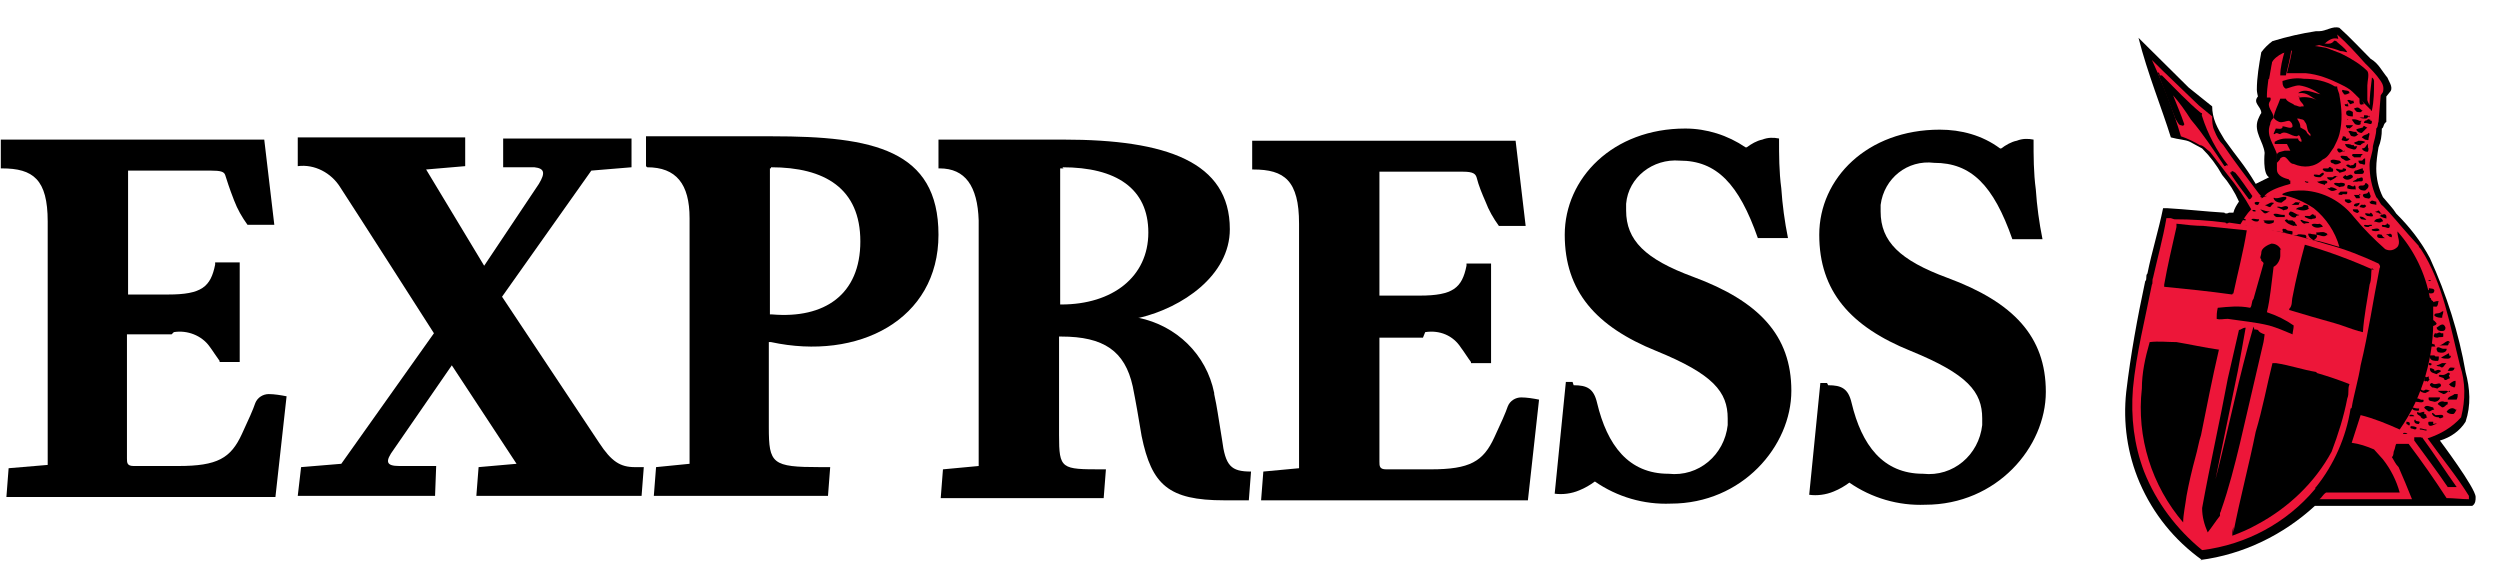 <?xml version="1.0" encoding="UTF-8"?>
<svg xmlns="http://www.w3.org/2000/svg" width="87" height="20" viewBox="0 0 87 20" fill="none">
  <path d="M76.634 19.49C75.663 18.797 74.925 17.873 74.459 16.795C74.031 15.794 73.876 14.716 73.993 13.637C74.148 12.328 74.381 11.058 74.653 9.787C74.731 9.71 74.653 9.594 74.731 9.517C74.886 8.747 75.119 8.016 75.275 7.246C75.352 7.246 75.43 7.246 75.508 7.246H75.43C76.09 7.284 76.751 7.361 77.411 7.4C77.411 7.438 77.528 7.438 77.566 7.4C77.605 7.4 77.683 7.4 77.722 7.4C77.761 7.246 77.838 7.13 77.916 7.015C77.761 6.668 77.566 6.36 77.333 6.091C77.139 5.744 76.906 5.436 76.634 5.166C76.479 5.089 76.362 5.012 76.207 4.935C76.051 4.858 75.818 4.858 75.546 4.781C75.236 3.78 74.731 2.548 74.42 1.316L74.808 1.701L76.168 3.049L76.984 3.703C76.984 3.896 77.023 4.088 77.1 4.281C77.178 4.473 77.294 4.666 77.411 4.858C77.877 5.513 78.11 5.744 78.499 6.399C78.654 6.322 78.809 6.245 78.965 6.168C78.732 6.052 78.809 5.32 78.809 5.32C78.771 4.935 78.421 4.589 78.576 4.165C78.576 4.165 78.654 3.973 78.693 3.934C78.693 3.703 78.382 3.588 78.576 3.357C78.576 3.357 78.538 3.203 78.538 3.126C78.538 2.702 78.615 2.24 78.693 1.817C78.809 1.663 78.926 1.547 79.082 1.431C79.587 1.277 80.091 1.162 80.597 1.085C80.597 1.085 80.635 1.085 80.713 1.085C80.946 1.085 81.179 0.892 81.412 0.969C81.801 1.316 82.15 1.701 82.5 2.048C82.772 2.202 82.888 2.471 83.083 2.702C83.121 2.818 83.277 3.01 83.199 3.164L83.044 3.357V4.242C82.927 4.319 82.966 4.435 82.888 4.473C82.888 4.743 82.85 4.935 82.772 5.128C82.733 5.359 82.694 5.628 82.694 5.86C82.694 6.206 82.772 6.553 82.927 6.861C83.083 7.053 83.277 7.246 83.393 7.438C83.86 7.9 84.248 8.401 84.559 8.978C85.141 10.249 85.569 11.597 85.802 12.944C85.957 13.522 85.996 14.1 85.802 14.677C85.608 14.985 85.297 15.216 84.909 15.332C84.909 15.332 86.152 16.987 86.152 17.295C86.152 17.411 86.151 17.526 86.035 17.604H80.558C79.47 18.605 78.071 19.298 76.556 19.49" fill="black"></path>
  <path d="M81.334 1.2C81.684 1.508 81.995 1.855 82.305 2.202C82.5 2.394 82.694 2.587 82.849 2.818C82.927 2.933 82.966 3.049 82.927 3.203L82.849 3.318L82.772 4.242C82.733 4.319 82.772 4.396 82.694 4.473C82.694 4.704 82.616 4.897 82.577 5.089C82.577 5.32 82.461 5.513 82.461 5.744C82.461 6.129 82.538 6.514 82.694 6.861C82.811 6.976 82.811 7.092 82.927 7.169C83.238 7.477 83.51 7.823 83.82 8.17L84.17 8.555C84.17 8.593 84.209 8.632 84.248 8.67C85.025 9.864 85.258 11.327 85.607 12.713C85.802 13.291 85.802 13.907 85.646 14.523C85.335 14.87 84.947 15.101 84.481 15.255C84.947 15.909 85.491 16.564 85.918 17.257C85.918 17.257 85.918 17.295 85.918 17.372C85.685 17.372 85.374 17.334 85.141 17.334C84.714 16.679 84.287 16.063 83.82 15.447H83.782C83.665 15.447 83.51 15.447 83.393 15.447C83.354 15.486 83.354 15.601 83.316 15.678C83.277 15.755 83.316 15.832 83.238 15.909C83.316 16.025 83.354 16.14 83.471 16.256C83.626 16.602 83.782 16.987 83.937 17.372H81.179C81.101 17.372 81.023 17.372 80.946 17.372H80.713C80.79 17.334 80.829 17.218 80.946 17.141C81.8 17.141 82.616 17.141 83.51 17.141C83.393 16.718 83.199 16.333 82.927 15.986L82.616 15.64C82.344 15.524 82.111 15.447 81.839 15.409L82.15 14.446C82.616 14.562 83.082 14.754 83.51 14.947C84.326 13.791 84.714 12.367 84.675 10.981V10.48C84.559 10.442 84.636 10.365 84.559 10.365C84.403 9.517 84.015 8.709 83.432 8.054C83.432 8.054 83.432 8.054 83.432 8.093C83.432 8.247 83.549 8.439 83.432 8.593C83.316 8.709 83.16 8.747 83.005 8.67C82.616 8.324 82.267 7.977 81.917 7.554C81.49 7.015 80.868 6.668 80.169 6.63C79.897 6.63 79.664 6.63 79.431 6.745C79.431 6.745 79.431 6.745 79.431 6.784C79.819 6.861 80.169 7.015 80.519 7.246C80.946 7.592 81.257 8.054 81.412 8.593C81.101 8.516 80.829 8.401 80.519 8.362C80.557 8.324 80.635 8.285 80.635 8.208C80.596 8.131 80.48 8.17 80.402 8.131H80.324C80.324 8.247 80.441 8.324 80.519 8.362C80.441 8.362 80.363 8.324 80.247 8.285C80.285 8.247 80.247 8.17 80.208 8.17C80.13 8.17 80.013 8.131 79.936 8.17H79.975C79.897 8.208 79.819 8.17 79.742 8.17C79.78 8.17 79.78 8.131 79.78 8.054C79.703 8.016 79.547 8.054 79.547 7.939V7.977C79.508 7.977 79.47 7.939 79.431 7.977C79.431 8.016 79.431 8.093 79.508 8.093H79.586C79.042 8.054 78.499 7.9 77.955 7.823C78.071 7.631 78.188 7.438 78.343 7.284C78.11 6.861 77.838 6.476 77.527 6.091L76.906 5.282C76.789 5.205 76.673 5.051 76.556 5.051C76.362 4.935 76.129 4.82 75.896 4.743C75.624 3.819 75.274 2.933 74.886 2.086L75.274 2.471L76.517 3.665L76.984 4.05C76.984 4.204 76.984 4.396 77.061 4.55C77.139 4.743 77.216 4.897 77.372 5.051C77.76 5.628 78.188 6.168 78.615 6.745C78.654 6.784 78.732 6.861 78.693 6.899C78.77 6.899 78.809 6.784 78.926 6.707C79.159 6.553 79.431 6.476 79.703 6.399C79.703 6.36 79.703 6.322 79.703 6.283C79.703 6.283 79.625 6.283 79.664 6.245C79.508 6.206 79.237 6.129 79.237 5.898V5.359C79.12 5.012 78.848 4.704 79.004 4.319C79.004 4.319 79.004 4.242 79.042 4.204C79.042 4.165 79.12 4.127 79.12 4.088C79.12 3.896 78.848 3.703 79.004 3.511C79.004 3.511 79.042 3.434 79.004 3.395H78.887C78.887 3.01 78.965 2.587 79.042 2.202C79.12 2.048 79.275 1.932 79.431 1.855C79.858 1.701 80.363 1.663 80.79 1.547C80.79 1.547 80.829 1.547 80.868 1.547C80.985 1.431 81.179 1.277 81.373 1.354" fill="#ED1639"></path>
  <path d="M81.296 1.431C81.413 1.547 81.607 1.663 81.685 1.817C81.607 1.817 81.568 1.778 81.451 1.778C81.18 1.663 80.869 1.624 80.636 1.547C80.83 1.431 81.063 1.624 81.218 1.431C81.218 1.393 81.335 1.431 81.335 1.47" fill="black"></path>
  <path d="M81.529 1.894C81.84 2.048 82.15 2.24 82.383 2.471C82.461 2.587 82.383 2.818 82.383 2.972V3.472C82.383 3.511 82.422 3.588 82.461 3.665C82.461 3.357 82.5 3.049 82.539 2.741C82.539 2.741 82.539 2.741 82.539 2.702C82.578 2.702 82.617 2.779 82.617 2.818C82.617 3.164 82.617 3.511 82.539 3.857C82.539 3.857 82.5 3.857 82.5 3.819C82.5 3.78 82.461 3.819 82.461 3.78C82.383 3.703 82.306 3.626 82.228 3.549C82.112 3.434 81.995 3.318 81.878 3.203C81.762 3.087 81.606 3.01 81.451 2.933C81.063 2.741 80.674 2.587 80.247 2.548C80.014 2.548 79.82 2.548 79.586 2.548C79.664 2.24 79.742 1.932 79.781 1.624C80.169 1.547 80.558 1.585 80.946 1.663L81.451 1.855L81.529 1.894Z" fill="black"></path>
  <path d="M79.742 1.701C79.703 2.009 79.625 2.317 79.548 2.625H79.353C79.353 2.356 79.431 2.048 79.509 1.778C79.548 1.739 79.625 1.701 79.703 1.701" fill="black"></path>
  <path d="M79.081 2.086L78.965 2.741C78.926 2.741 78.887 2.818 78.848 2.779C78.848 2.51 78.926 2.279 78.965 2.009C79.004 2.009 79.081 2.009 79.042 2.048" fill="black"></path>
  <path d="M75.236 2.625C75.702 3.087 76.129 3.549 76.595 3.934C76.673 3.934 76.595 3.973 76.634 4.05C76.829 4.666 77.139 5.243 77.528 5.744C77.528 5.783 77.489 5.744 77.489 5.744C77.489 5.744 77.45 5.783 77.411 5.783C77.023 5.205 76.673 4.666 76.246 4.165C76.052 3.857 75.857 3.588 75.624 3.318C75.741 3.626 75.896 3.973 76.013 4.319C76.013 4.358 75.974 4.396 75.896 4.358C75.818 4.358 75.78 4.242 75.702 4.127L75.08 2.51H75.041C75.08 2.51 75.158 2.51 75.158 2.625" fill="black"></path>
  <path d="M81.334 3.01C81.334 3.126 81.412 3.241 81.412 3.318C81.49 3.742 81.529 4.204 81.412 4.666C81.373 4.82 81.296 4.974 81.218 5.128C81.101 5.282 81.024 5.474 80.829 5.551C80.557 5.821 80.169 5.86 79.819 5.705C79.625 5.705 79.586 5.32 79.353 5.513C79.353 5.551 79.275 5.628 79.237 5.667C79.198 5.628 79.237 5.436 79.237 5.397C79.237 5.282 79.392 5.282 79.509 5.243H79.703C79.664 5.166 79.625 5.089 79.586 5.012C79.509 5.012 79.392 5.012 79.275 5.012C79.275 5.012 79.198 5.012 79.159 5.012C79.159 5.012 79.159 4.974 79.159 4.935C79.275 4.858 79.431 4.82 79.547 4.82C79.586 4.82 79.664 4.82 79.742 4.82H79.975C79.975 4.897 80.052 4.935 80.091 4.935C80.091 4.935 80.091 4.897 80.091 4.858C80.052 4.858 80.052 4.627 79.936 4.743C79.703 4.743 79.547 4.512 79.353 4.666C79.275 4.666 79.237 4.589 79.159 4.666H79.12C79.12 4.666 79.159 4.55 79.198 4.473C79.275 4.473 79.392 4.512 79.431 4.435V4.396C79.547 4.396 79.742 4.512 79.781 4.396C79.781 4.319 79.742 4.242 79.664 4.204C79.547 4.204 79.431 4.281 79.314 4.242C79.237 4.204 79.159 4.165 79.12 4.088C79.159 3.857 79.275 3.665 79.353 3.434C79.392 3.434 79.47 3.434 79.547 3.434C79.586 3.549 79.781 3.588 79.858 3.665C79.936 3.665 80.014 3.742 80.091 3.703C80.091 3.703 80.13 3.703 80.169 3.703C80.169 3.588 80.014 3.549 80.014 3.395C79.975 3.395 80.014 3.241 80.014 3.395C80.247 3.357 80.48 3.395 80.674 3.511C80.441 3.395 80.285 3.203 80.014 3.241H79.975C80.208 3.049 80.519 3.241 80.752 3.28C80.519 3.126 80.285 3.01 80.014 2.972C79.858 2.972 79.703 3.049 79.547 3.087C79.47 3.049 79.431 2.972 79.431 2.856C79.431 2.856 79.431 2.843 79.431 2.818C79.664 2.741 79.897 2.702 80.169 2.741C80.557 2.741 80.946 2.818 81.257 3.01" fill="black"></path>
  <path d="M81.763 3.242C81.724 3.242 81.646 3.319 81.568 3.28C81.568 3.242 81.451 3.164 81.529 3.126C81.607 3.164 81.763 3.126 81.763 3.242Z" fill="black"></path>
  <path d="M82.228 3.627C82.15 3.666 82.111 3.627 82.111 3.55V3.434C82.189 3.434 82.228 3.55 82.267 3.627" fill="black"></path>
  <path d="M81.879 3.472C81.879 3.472 81.918 3.55 81.918 3.588C81.918 3.588 81.879 3.588 81.8 3.627C81.762 3.627 81.723 3.511 81.684 3.511C81.723 3.434 81.8 3.511 81.879 3.511" fill="black"></path>
  <path d="M81.684 3.588C81.684 3.626 81.723 3.626 81.723 3.703C81.684 3.703 81.606 3.703 81.606 3.665C81.606 3.626 81.567 3.626 81.606 3.626C81.645 3.626 81.723 3.626 81.723 3.626" fill="black"></path>
  <path d="M82.189 3.857C82.189 3.934 82.072 3.896 82.034 3.896C81.995 3.896 81.956 3.819 81.917 3.78C81.917 3.78 81.995 3.742 82.034 3.742C82.111 3.742 82.15 3.819 82.228 3.857" fill="black"></path>
  <path d="M81.879 3.935V4.051C81.801 4.051 81.645 4.051 81.645 3.935C81.645 3.935 81.645 3.857 81.684 3.857C81.763 3.819 81.801 3.857 81.879 3.896" fill="black"></path>
  <path d="M82.461 4.011C82.461 4.05 82.383 4.088 82.345 4.127C82.267 4.127 82.189 4.127 82.112 4.088H82.073C82.15 4.088 82.189 4.088 82.267 4.088C82.267 4.088 82.267 4.05 82.267 4.011C82.383 4.011 82.422 4.011 82.461 4.088" fill="black"></path>
  <path d="M81.722 4.166C81.722 4.166 81.722 4.166 81.684 4.166C81.684 4.14 81.697 4.14 81.722 4.166Z" fill="black"></path>
  <path d="M82.151 4.242V4.319C82.112 4.358 82.034 4.358 81.956 4.319C81.918 4.281 81.879 4.204 81.84 4.165C81.918 4.127 82.034 4.165 82.112 4.204H82.189L82.151 4.242Z" fill="black"></path>
  <path d="M80.014 4.127C80.053 4.165 80.17 4.127 80.208 4.242C80.325 4.358 80.247 4.55 80.403 4.666C80.403 4.666 80.403 4.704 80.403 4.743L80.286 4.627C80.247 4.512 80.17 4.512 80.053 4.435C80.053 4.319 80.014 4.242 79.936 4.127H79.975H80.014Z" fill="#ED1639"></path>
  <path d="M82.501 4.165C82.501 4.165 82.462 4.165 82.501 4.204H82.54V4.281C82.501 4.359 82.423 4.281 82.306 4.281H82.267C82.267 4.165 82.384 4.204 82.384 4.165C82.384 4.165 82.423 4.127 82.462 4.165H82.501Z" fill="black"></path>
  <path d="M81.841 4.358H81.88C81.88 4.396 81.802 4.435 81.763 4.474C81.763 4.474 81.724 4.435 81.685 4.474C81.685 4.435 81.607 4.396 81.646 4.358C81.685 4.358 81.802 4.358 81.841 4.358Z" fill="black"></path>
  <path d="M82.345 4.473L82.189 4.627C82.112 4.627 82.034 4.589 81.995 4.512C82.034 4.473 82.112 4.473 82.228 4.435C82.267 4.319 82.306 4.435 82.384 4.435" fill="black"></path>
  <path d="M82.034 4.666H82.073C82.034 4.704 81.957 4.781 81.879 4.743C81.763 4.743 81.801 4.627 81.724 4.589C81.763 4.512 81.84 4.589 81.957 4.589H81.996L82.034 4.666Z" fill="black"></path>
  <path d="M82.423 4.627C82.501 4.627 82.423 4.743 82.423 4.859C82.423 4.898 82.345 4.859 82.306 4.859L82.189 4.782C82.267 4.666 82.384 4.705 82.423 4.627Z" fill="black"></path>
  <path d="M81.647 4.82H81.764C81.725 4.897 81.647 4.936 81.569 4.897C81.569 4.897 81.491 4.897 81.491 4.859C81.491 4.82 81.53 4.82 81.53 4.743C81.569 4.743 81.647 4.743 81.647 4.82Z" fill="black"></path>
  <path d="M82.305 4.935C82.305 4.974 82.189 4.974 82.15 5.051C82.111 5.051 81.995 5.051 81.917 4.974C81.956 4.935 82.034 4.935 82.072 4.897C82.15 4.897 82.228 4.897 82.305 4.935Z" fill="black"></path>
  <path d="M82.423 5.167C82.423 5.206 82.423 5.283 82.384 5.283C82.306 5.283 82.228 5.244 82.189 5.167C82.189 5.167 82.267 5.167 82.306 5.128L82.384 5.012C82.423 5.012 82.384 5.128 82.423 5.167Z" fill="black"></path>
  <path d="M81.917 5.089H82.034C81.995 5.166 81.995 5.205 81.917 5.205C81.801 5.166 81.645 5.166 81.606 5.012C81.684 5.012 81.801 5.012 81.84 5.051H81.917V5.089Z" fill="black"></path>
  <path d="M81.607 5.244C81.529 5.244 81.412 5.36 81.373 5.282C81.373 5.282 81.335 5.244 81.335 5.205C81.335 5.205 81.335 5.166 81.373 5.166C81.451 5.166 81.49 5.205 81.568 5.282" fill="black"></path>
  <path d="M82.189 5.397C82.189 5.397 82.15 5.436 82.15 5.474C82.073 5.474 81.995 5.474 81.917 5.474C81.917 5.436 81.801 5.436 81.878 5.359C81.995 5.359 82.111 5.359 82.228 5.359L82.189 5.397Z" fill="black"></path>
  <path d="M81.801 5.551C81.723 5.59 81.645 5.628 81.568 5.551C81.568 5.551 81.451 5.513 81.451 5.436C81.49 5.397 81.607 5.436 81.684 5.436C81.684 5.474 81.762 5.513 81.801 5.551Z" fill="black"></path>
  <path d="M82.307 5.668C82.307 5.783 82.229 5.706 82.19 5.706C82.112 5.706 82.073 5.668 82.073 5.59C82.073 5.59 82.151 5.59 82.19 5.59C82.229 5.59 82.229 5.513 82.307 5.513C82.307 5.59 82.307 5.629 82.307 5.668Z" fill="black"></path>
  <path d="M81.451 5.628C81.451 5.628 81.49 5.628 81.451 5.667C81.374 5.705 81.296 5.744 81.218 5.705C81.218 5.667 81.102 5.705 81.102 5.59C81.179 5.513 81.335 5.59 81.412 5.59" fill="black"></path>
  <path d="M81.995 5.744C81.995 5.821 81.956 5.86 81.879 5.86C81.801 5.86 81.684 5.821 81.645 5.744C81.645 5.744 81.723 5.705 81.762 5.744C81.801 5.783 81.801 5.744 81.879 5.744C81.917 5.744 81.917 5.667 81.995 5.667V5.705" fill="black"></path>
  <path d="M81.179 5.86C81.179 5.898 81.218 5.898 81.179 5.975C81.062 5.975 80.907 6.014 80.829 5.898C80.829 5.86 80.868 5.86 80.907 5.86C80.907 5.86 80.946 5.86 81.023 5.86C81.023 5.86 81.062 5.783 81.101 5.821C81.101 5.821 81.14 5.821 81.14 5.86" fill="black"></path>
  <path d="M81.529 5.859C81.529 5.859 81.645 5.859 81.645 5.898C81.645 5.975 81.529 5.975 81.412 6.014C81.412 5.975 81.296 5.937 81.296 5.898C81.296 5.821 81.412 5.937 81.529 5.898" fill="black"></path>
  <path d="M82.267 5.937C82.267 5.975 82.267 6.052 82.189 6.052C82.112 6.052 82.034 6.052 81.956 6.052C81.956 6.052 81.879 6.014 81.956 5.937C82.034 5.937 82.151 5.859 82.228 5.859V5.937H82.267Z" fill="black"></path>
  <path d="M77.761 5.975C77.994 6.245 78.188 6.553 78.382 6.822C78.382 6.822 78.344 6.938 78.266 6.938C78.033 6.63 77.8 6.322 77.606 6.014C77.606 6.014 77.606 5.975 77.644 6.014C77.644 5.937 77.722 5.937 77.761 6.014" fill="black"></path>
  <path d="M80.869 6.052C80.869 6.091 80.791 6.129 80.752 6.168C80.674 6.168 80.519 6.168 80.519 6.091C80.519 6.052 80.713 6.091 80.713 6.091C80.713 6.091 80.869 5.937 80.869 6.052Z" fill="black"></path>
  <path d="M81.879 6.168C81.762 6.283 81.607 6.283 81.529 6.168C81.568 6.129 81.646 6.052 81.646 6.129C81.724 6.129 81.801 6.014 81.879 6.129V6.206V6.168Z" fill="black"></path>
  <path d="M81.335 6.129C81.257 6.206 81.18 6.245 81.102 6.283C81.063 6.245 80.985 6.245 80.985 6.168C81.063 6.168 81.102 6.168 81.18 6.168C81.218 6.129 81.296 6.091 81.335 6.168" fill="black"></path>
  <path d="M82.228 6.245C82.228 6.36 82.111 6.283 82.033 6.322C81.995 6.322 81.917 6.322 81.878 6.322C81.878 6.283 81.995 6.283 82.033 6.206C82.072 6.245 82.228 6.091 82.228 6.245Z" fill="black"></path>
  <path d="M80.326 6.322C80.326 6.322 80.326 6.334 80.326 6.36C80.287 6.36 80.248 6.36 80.209 6.322C80.209 6.283 80.248 6.322 80.287 6.322H80.326Z" fill="black"></path>
  <path d="M81.607 6.437C81.568 6.514 81.491 6.476 81.413 6.514C81.374 6.476 81.296 6.476 81.219 6.399C81.258 6.322 81.374 6.399 81.452 6.36C81.491 6.36 81.685 6.36 81.568 6.476" fill="black"></path>
  <path d="M80.985 6.36C80.985 6.399 80.908 6.36 80.908 6.437C80.83 6.399 80.713 6.399 80.636 6.322C80.713 6.322 80.791 6.283 80.869 6.283C80.869 6.283 81.024 6.283 80.985 6.36Z" fill="black"></path>
  <path d="M82.422 6.437V6.476C82.422 6.553 82.345 6.591 82.306 6.63C82.228 6.63 82.112 6.63 82.073 6.514C82.112 6.399 82.267 6.514 82.306 6.399C82.306 6.36 82.345 6.36 82.383 6.399" fill="black"></path>
  <path d="M81.956 6.476C81.994 6.476 81.956 6.591 81.994 6.591C81.878 6.591 81.761 6.591 81.684 6.553C81.684 6.514 81.684 6.437 81.722 6.437C81.839 6.437 81.878 6.553 81.956 6.437" fill="black"></path>
  <path d="M81.335 6.591C81.257 6.63 81.18 6.668 81.102 6.63L80.985 6.553C81.024 6.553 81.102 6.553 81.102 6.514C81.18 6.514 81.257 6.553 81.335 6.591Z" fill="black"></path>
  <path d="M81.684 6.707C81.684 6.822 81.567 6.707 81.49 6.784C81.451 6.784 81.373 6.784 81.373 6.745C81.373 6.745 81.412 6.707 81.451 6.668C81.49 6.668 81.528 6.668 81.567 6.668H81.684V6.707Z" fill="black"></path>
  <path d="M82.501 6.823C82.501 6.861 82.462 6.939 82.384 6.9C82.306 6.9 82.228 6.861 82.228 6.784C82.267 6.707 82.385 6.784 82.423 6.668C82.462 6.668 82.462 6.745 82.501 6.823Z" fill="black"></path>
  <path d="M82.112 6.745C82.073 6.784 82.151 6.861 82.112 6.9C82.073 6.9 81.995 6.9 81.995 6.9L81.917 6.784C81.956 6.784 81.995 6.784 82.034 6.784C82.034 6.784 82.112 6.784 82.151 6.784" fill="black"></path>
  <path d="M79.547 6.822C79.547 6.822 79.586 6.899 79.547 6.938L79.392 7.053C79.275 7.053 79.159 7.015 79.12 6.899C79.12 6.861 79.159 6.899 79.198 6.899C79.353 6.899 79.431 6.822 79.547 6.861" fill="black"></path>
  <path d="M78.889 6.784C78.889 6.861 78.811 6.822 78.772 6.861C78.733 6.861 78.655 6.861 78.655 6.861C78.655 6.861 78.655 6.822 78.694 6.822H78.889V6.784Z" fill="black"></path>
  <path d="M81.841 7.015C81.802 7.054 81.724 7.092 81.685 7.054C81.685 7.054 81.568 7.015 81.607 6.938C81.646 6.938 81.724 6.938 81.763 6.938L81.841 7.015Z" fill="black"></path>
  <path d="M80.015 7.015C80.015 7.053 80.015 7.13 79.976 7.13C79.859 7.13 79.743 7.13 79.665 7.13H79.743C79.743 7.13 79.82 7.092 79.859 7.053C79.898 7.015 79.976 7.053 80.053 7.053L80.015 7.015Z" fill="black"></path>
  <path d="M82.695 7.015C82.695 7.053 82.695 7.092 82.695 7.131C82.617 7.092 82.461 7.131 82.461 7.015C82.461 7.015 82.461 7.015 82.5 7.015C82.539 6.938 82.617 7.015 82.695 7.015Z" fill="black"></path>
  <path d="M78.616 7.053C78.616 7.079 78.603 7.105 78.577 7.131C78.538 7.131 78.46 7.131 78.46 7.053C78.499 7.015 78.577 7.015 78.655 7.053" fill="black"></path>
  <path d="M82.112 7.053C82.112 7.092 82.112 7.13 82.034 7.169C82.034 7.208 81.956 7.169 81.917 7.169C81.917 7.053 82.034 7.092 82.112 7.053Z" fill="black"></path>
  <path d="M79.121 7.092C79.082 7.092 79.043 7.169 79.004 7.207C78.926 7.207 78.849 7.13 78.771 7.13C78.888 7.169 79.004 7.015 79.082 7.053H79.121V7.092Z" fill="black"></path>
  <path d="M82.345 7.169C82.267 7.285 82.189 7.207 82.111 7.207C82.111 7.207 82.15 7.092 82.228 7.13H82.267C82.306 7.092 82.267 7.13 82.306 7.13" fill="black"></path>
  <path d="M80.325 7.246C80.325 7.246 80.325 7.246 80.364 7.246C80.247 7.361 80.053 7.323 79.936 7.284H79.897C79.975 7.169 80.13 7.246 80.169 7.13C80.247 7.13 80.364 7.13 80.325 7.246Z" fill="black"></path>
  <path d="M79.626 7.207C79.626 7.323 79.509 7.284 79.47 7.323C79.431 7.284 79.315 7.246 79.237 7.207C79.276 7.169 79.354 7.207 79.393 7.207C79.431 7.207 79.548 7.13 79.626 7.207Z" fill="black"></path>
  <path d="M78.499 7.323C78.46 7.323 78.499 7.361 78.499 7.361C78.46 7.361 78.382 7.361 78.382 7.323C78.421 7.284 78.499 7.323 78.538 7.323" fill="black"></path>
  <path d="M82.889 7.439C82.85 7.439 82.772 7.439 82.772 7.4C82.733 7.4 82.694 7.4 82.655 7.361C82.655 7.361 82.655 7.361 82.694 7.361C82.733 7.361 82.772 7.284 82.811 7.361C82.85 7.4 82.889 7.477 82.85 7.516" fill="black"></path>
  <path d="M82.112 7.361C82.073 7.361 82.073 7.439 81.995 7.4C81.917 7.361 81.878 7.361 81.878 7.284C81.917 7.284 81.995 7.284 82.034 7.284C82.073 7.284 82.073 7.361 82.112 7.361Z" fill="black"></path>
  <path d="M79.005 7.361C78.927 7.361 78.85 7.477 78.772 7.4C78.733 7.361 78.694 7.323 78.655 7.284C78.772 7.323 78.888 7.361 79.005 7.361Z" fill="black"></path>
  <path d="M82.501 7.4C82.501 7.4 82.579 7.438 82.579 7.516C82.54 7.554 82.462 7.516 82.384 7.516C82.384 7.516 82.306 7.477 82.306 7.438C82.306 7.4 82.423 7.438 82.462 7.438" fill="black"></path>
  <path d="M80.014 7.477C80.014 7.515 79.898 7.477 79.898 7.554C79.82 7.592 79.742 7.554 79.665 7.477C79.626 7.438 79.665 7.4 79.703 7.361C79.82 7.361 79.898 7.477 80.014 7.477Z" fill="black"></path>
  <path d="M80.559 7.438C80.559 7.438 80.559 7.477 80.597 7.554C80.597 7.631 80.481 7.592 80.442 7.631C80.364 7.631 80.287 7.592 80.209 7.554C80.209 7.554 80.209 7.541 80.209 7.515H80.326C80.442 7.554 80.442 7.361 80.559 7.515V7.438Z" fill="black"></path>
  <path d="M79.431 7.477C79.431 7.477 79.47 7.477 79.509 7.477V7.554C79.431 7.554 79.314 7.554 79.237 7.554C79.198 7.554 79.159 7.515 79.12 7.477C79.12 7.438 79.159 7.438 79.198 7.438C79.275 7.438 79.353 7.477 79.431 7.477Z" fill="black"></path>
  <path d="M83.045 7.515C83.045 7.515 83.045 7.554 83.045 7.593C83.045 7.631 83.045 7.593 83.006 7.593C82.967 7.593 82.889 7.554 82.811 7.515C82.889 7.477 83.006 7.4 83.045 7.515Z" fill="black"></path>
  <path d="M82.345 7.631C82.345 7.67 82.228 7.631 82.189 7.631C82.15 7.631 82.15 7.592 82.111 7.554C82.111 7.515 82.228 7.554 82.228 7.554L82.345 7.631Z" fill="black"></path>
  <path d="M78.149 7.592C78.149 7.592 78.149 7.631 78.149 7.669C78.11 7.669 78.033 7.669 78.033 7.631C78.033 7.554 78.11 7.631 78.149 7.631" fill="black"></path>
  <path d="M78.617 7.631C78.617 7.631 78.617 7.708 78.539 7.708C78.5 7.708 78.422 7.708 78.344 7.631C78.422 7.592 78.5 7.631 78.578 7.631" fill="black"></path>
  <path d="M75.663 7.631C76.246 7.631 76.867 7.669 77.45 7.746C77.45 7.785 77.528 7.785 77.567 7.746C78.732 7.9 79.897 8.17 81.024 8.516C81.606 8.67 82.189 8.901 82.772 9.171C82.811 9.209 82.85 9.286 82.811 9.325C82.578 10.48 82.422 11.597 82.15 12.713C82.073 13.214 81.917 13.714 81.84 14.177C81.84 14.177 81.84 14.215 81.801 14.215C81.645 15.216 81.218 16.179 80.597 16.949C80.558 16.949 80.597 16.987 80.558 17.026C79.587 18.181 78.188 18.951 76.634 19.144C75.741 18.412 75.041 17.488 74.614 16.41C74.264 15.486 74.148 14.523 74.226 13.522C74.342 12.29 74.653 11.096 74.886 9.903C74.925 9.864 74.886 9.748 74.925 9.671C75.08 8.978 75.275 8.285 75.391 7.592C75.43 7.592 75.508 7.592 75.624 7.592H75.546L75.663 7.631Z" fill="#ED1639"></path>
  <path d="M80.247 7.708C80.247 7.708 80.325 7.708 80.364 7.746C80.364 7.785 80.247 7.746 80.208 7.785C80.13 7.785 80.092 7.708 80.053 7.669C80.053 7.669 80.092 7.631 80.13 7.669C80.13 7.669 80.208 7.708 80.286 7.708" fill="black"></path>
  <path d="M79.121 7.669C79.159 7.669 79.121 7.708 79.121 7.746C79.043 7.785 78.926 7.823 78.81 7.746C78.81 7.746 78.771 7.746 78.81 7.708C78.81 7.708 78.771 7.708 78.771 7.669C78.888 7.669 79.004 7.669 79.121 7.669Z" fill="black"></path>
  <path d="M82.888 7.708C82.81 7.785 82.694 7.708 82.616 7.708C82.694 7.592 82.733 7.631 82.849 7.592C82.849 7.592 82.927 7.631 82.927 7.708" fill="black"></path>
  <path d="M79.82 7.708C79.897 7.708 79.858 7.823 79.936 7.823C79.936 7.9 79.858 7.823 79.82 7.862C79.703 7.823 79.587 7.785 79.509 7.669C79.509 7.669 79.587 7.592 79.625 7.669C79.664 7.669 79.742 7.669 79.781 7.669" fill="black"></path>
  <path d="M80.791 7.9C80.674 7.939 80.519 7.939 80.441 7.823C80.519 7.746 80.636 7.823 80.713 7.785C80.713 7.785 80.83 7.823 80.83 7.9" fill="black"></path>
  <path d="M82.54 7.862C82.501 7.862 82.462 7.862 82.423 7.901C82.384 7.901 82.306 7.901 82.267 7.862C82.267 7.785 82.384 7.862 82.462 7.823H82.54V7.862Z" fill="black"></path>
  <path d="M83.161 7.901C83.122 7.978 83.044 7.901 82.966 7.901C82.966 7.901 82.888 7.901 82.888 7.862C82.888 7.785 83.005 7.862 83.005 7.823H83.044C83.083 7.708 83.083 7.823 83.161 7.823V7.901Z" fill="black"></path>
  <path d="M76.673 7.862L78.188 8.016C78.072 8.747 77.877 9.479 77.722 10.211C77.722 10.211 77.683 10.211 77.683 10.249C76.867 10.134 76.09 10.057 75.314 9.98C75.314 9.98 75.314 9.941 75.314 9.903C75.43 9.248 75.585 8.593 75.741 7.9C75.741 7.9 75.741 7.823 75.741 7.785C76.052 7.823 76.401 7.862 76.712 7.862" fill="black"></path>
  <path d="M82.812 8.016C82.734 8.055 82.617 8.055 82.539 8.016C82.539 8.016 82.539 8.016 82.539 7.977C82.617 7.977 82.773 7.9 82.812 8.016Z" fill="black"></path>
  <path d="M80.985 8.131V8.17H81.023C81.023 8.17 81.023 8.208 80.985 8.17C80.868 8.285 80.752 8.17 80.596 8.17C80.596 8.17 80.635 8.131 80.596 8.093C80.713 8.093 80.829 8.054 80.907 8.093L80.985 8.131Z" fill="black"></path>
  <path d="M83.239 8.209C83.239 8.209 83.239 8.286 83.2 8.247C83.122 8.247 83.122 8.17 83.044 8.17C83.044 8.131 83.122 8.17 83.161 8.131C83.161 8.131 83.239 8.131 83.239 8.209Z" fill="black"></path>
  <path d="M82.889 8.17C82.889 8.209 82.967 8.286 83.006 8.286C82.967 8.286 82.889 8.286 82.85 8.286C82.811 8.286 82.694 8.286 82.733 8.17C82.772 8.131 82.85 8.17 82.889 8.17Z" fill="black"></path>
  <path d="M79.354 8.67V8.901C79.354 9.017 79.276 9.209 79.121 9.286C79.043 9.864 79.004 10.403 78.888 10.865C79.237 10.981 79.548 11.135 79.82 11.327C79.82 11.443 79.781 11.558 79.781 11.635C79.509 11.52 79.237 11.404 78.965 11.327C78.499 11.212 78.033 11.173 77.528 11.096C77.373 11.096 77.256 11.135 77.14 11.096C77.14 10.981 77.14 10.865 77.178 10.711C77.567 10.673 77.917 10.634 78.305 10.711C78.383 10.634 78.344 10.48 78.422 10.403C78.538 10.018 78.655 9.556 78.771 9.171C78.771 9.094 78.655 9.094 78.694 9.017C78.616 8.978 78.694 8.901 78.694 8.786C78.694 8.632 78.927 8.516 79.043 8.478C79.198 8.478 79.315 8.555 79.393 8.709" fill="black"></path>
  <path d="M82.54 9.325C82.501 9.517 82.54 9.71 82.462 9.902C82.384 10.441 82.268 10.981 82.229 11.558C82.19 11.558 82.112 11.52 82.073 11.52C81.802 11.443 81.53 11.327 81.258 11.25C80.714 11.096 80.17 10.942 79.665 10.788C79.665 10.788 79.665 10.788 79.665 10.75C79.782 10.634 79.743 10.48 79.782 10.326C79.898 9.71 80.053 9.094 80.209 8.516C81.025 8.747 81.841 9.055 82.617 9.402" fill="black"></path>
  <path d="M84.598 9.748C84.559 9.825 84.52 9.748 84.481 9.748H84.559" fill="black"></path>
  <path d="M84.715 10.095C84.715 10.134 84.715 10.211 84.598 10.211C84.559 10.211 84.481 10.211 84.481 10.134C84.481 10.095 84.559 10.095 84.52 10.018C84.559 10.057 84.676 10.018 84.715 10.095Z" fill="black"></path>
  <path d="M84.87 10.48C84.831 10.519 84.87 10.596 84.792 10.673C84.715 10.673 84.637 10.673 84.559 10.634C84.559 10.519 84.676 10.519 84.792 10.48C84.792 10.48 84.831 10.48 84.87 10.48Z" fill="black"></path>
  <path d="M85.026 10.827C85.026 10.942 84.987 10.942 84.987 11.058C84.909 11.058 84.793 11.058 84.715 10.981C84.715 10.865 84.831 10.942 84.948 10.865C84.948 10.865 85.026 10.788 85.064 10.865" fill="black"></path>
  <path d="M84.793 11.251C84.793 11.328 84.676 11.328 84.637 11.367C84.637 11.367 84.598 11.367 84.598 11.328C84.637 11.328 84.598 11.212 84.637 11.135C84.715 11.135 84.754 11.212 84.793 11.251Z" fill="black"></path>
  <path d="M85.103 11.404C85.103 11.481 85.064 11.52 84.986 11.52C84.909 11.52 84.831 11.52 84.792 11.404C84.87 11.366 85.025 11.173 85.103 11.404Z" fill="black"></path>
  <path d="M78.46 11.481C78.46 11.443 78.537 11.481 78.576 11.481C78.615 11.558 78.693 11.597 78.809 11.635C78.809 11.674 78.77 11.905 78.77 11.905L77.955 15.409C77.76 16.217 77.566 16.987 77.294 17.758C77.294 17.796 77.255 17.834 77.255 17.873V17.95C77.1 18.143 76.983 18.335 76.828 18.528C76.712 18.258 76.634 17.988 76.634 17.68C76.906 16.179 77.255 14.639 77.527 13.175L77.916 11.481C77.993 11.481 78.032 11.404 78.149 11.404C78.149 11.443 77.877 12.906 77.877 12.906L77.216 16.102C77.178 16.294 77.139 16.487 77.1 16.679C77.566 14.87 77.916 13.098 78.421 11.366L78.46 11.481Z" fill="black"></path>
  <path d="M85.026 11.674C85.026 11.674 85.026 11.674 85.026 11.712C84.987 11.751 84.909 11.712 84.831 11.751C84.793 11.751 84.637 11.751 84.715 11.635C84.715 11.635 84.715 11.597 84.754 11.597C84.831 11.635 84.87 11.52 84.948 11.597H85.026V11.674Z" fill="black"></path>
  <path d="M85.22 11.905C85.22 11.943 85.22 11.982 85.181 12.02C85.064 12.02 84.987 12.02 84.87 12.02C84.987 12.02 85.064 11.905 85.181 11.866C85.181 11.866 85.259 11.866 85.259 11.943" fill="black"></path>
  <path d="M84.715 11.943C84.715 11.943 84.715 12.021 84.754 12.059C84.715 12.059 84.637 12.059 84.598 12.059C84.598 12.059 84.598 12.021 84.598 11.982C84.598 11.905 84.637 11.982 84.715 11.982" fill="black"></path>
  <path d="M77.217 12.174C76.984 13.175 76.79 14.177 76.596 15.139C76.518 15.37 76.479 15.64 76.401 15.909C76.285 16.333 76.168 16.833 76.091 17.257C76.052 17.565 75.974 17.912 75.974 18.181C74.886 16.91 74.343 15.216 74.537 13.522C74.537 12.983 74.653 12.444 74.809 11.905C75.12 11.866 75.43 11.905 75.741 11.905C76.207 11.982 76.712 12.097 77.256 12.174" fill="black"></path>
  <path d="M85.142 12.174C85.103 12.29 84.947 12.29 84.831 12.251C84.831 12.213 84.792 12.213 84.792 12.136C84.831 12.02 84.947 12.136 85.025 12.136H85.142V12.174Z" fill="black"></path>
  <path d="M85.297 12.367C85.297 12.444 85.258 12.482 85.18 12.482C85.103 12.482 85.025 12.482 84.947 12.444C85.025 12.405 85.141 12.328 85.219 12.29C85.219 12.29 85.219 12.328 85.258 12.405" fill="black"></path>
  <path d="M84.753 12.405H84.87C84.87 12.482 84.87 12.559 84.831 12.559C84.715 12.559 84.598 12.559 84.559 12.444V12.367C84.598 12.367 84.676 12.367 84.715 12.367" fill="black"></path>
  <path d="M85.142 12.636C85.064 12.675 85.025 12.867 84.909 12.752C84.909 12.752 84.792 12.752 84.792 12.713C84.831 12.713 84.909 12.675 84.986 12.636C85.064 12.636 85.103 12.636 85.18 12.636" fill="black"></path>
  <path d="M84.637 12.675C84.637 12.675 84.598 12.675 84.598 12.713C84.559 12.713 84.52 12.713 84.52 12.675C84.52 12.598 84.598 12.636 84.637 12.675Z" fill="black"></path>
  <path d="M80.636 12.983C81.024 13.098 81.374 13.214 81.763 13.368C81.685 13.56 81.763 13.676 81.685 13.868C81.568 14.485 81.374 15.101 81.141 15.717C80.558 16.795 79.626 17.68 78.538 18.258C78.266 18.412 77.994 18.528 77.684 18.643C77.684 18.566 77.684 18.451 77.722 18.335V18.528C77.956 17.334 78.266 16.179 78.499 15.024C78.733 14.254 78.888 13.406 79.082 12.636C79.121 12.636 79.199 12.636 79.199 12.636C79.704 12.713 80.131 12.867 80.597 12.944" fill="black"></path>
  <path d="M85.414 12.79C85.414 12.868 85.375 12.906 85.297 12.906C85.258 12.906 85.219 12.906 85.18 12.906C85.219 12.868 85.219 12.79 85.297 12.79C85.336 12.79 85.414 12.79 85.453 12.829" fill="black"></path>
  <path d="M84.715 12.906C84.792 12.906 84.831 12.829 84.948 12.906C84.948 12.944 84.831 12.983 84.792 13.021C84.715 12.983 84.559 12.983 84.559 12.829C84.559 12.79 84.676 12.829 84.715 12.867" fill="black"></path>
  <path d="M85.22 13.06C85.22 13.098 85.297 13.175 85.22 13.175C85.181 13.175 85.142 13.252 85.064 13.214C85.064 13.137 84.948 13.137 84.87 13.098C84.87 12.983 84.987 13.098 85.103 13.021C85.142 13.021 85.22 12.906 85.259 13.021" fill="black"></path>
  <path d="M84.52 13.137C84.52 13.137 84.52 13.214 84.559 13.214C84.52 13.214 84.481 13.33 84.442 13.253C84.442 13.253 84.403 13.292 84.364 13.253C84.364 13.253 84.364 13.214 84.364 13.176C84.364 13.176 84.364 13.098 84.403 13.098C84.403 13.137 84.442 13.137 84.52 13.098" fill="black"></path>
  <path d="M85.454 13.33C85.454 13.368 85.454 13.446 85.415 13.484C85.376 13.484 85.337 13.446 85.298 13.446L85.22 13.368C85.259 13.368 85.337 13.252 85.454 13.252V13.33Z" fill="black"></path>
  <path d="M84.948 13.406C84.948 13.483 84.831 13.483 84.831 13.522C84.792 13.522 84.715 13.483 84.637 13.483L84.559 13.406C84.559 13.406 84.559 13.329 84.637 13.329C84.753 13.445 84.909 13.252 84.948 13.406Z" fill="black"></path>
  <path d="M84.442 13.56C84.481 13.56 84.558 13.599 84.558 13.599L84.403 13.676C84.325 13.676 84.209 13.637 84.17 13.522V13.483C84.248 13.56 84.325 13.637 84.403 13.56" fill="black"></path>
  <path d="M85.258 13.599C85.18 13.599 85.141 13.714 85.025 13.714C84.986 13.676 84.908 13.676 84.831 13.599C84.831 13.599 84.908 13.599 84.947 13.599C84.986 13.599 85.064 13.599 85.141 13.599C85.141 13.599 85.219 13.637 85.258 13.637" fill="black"></path>
  <path d="M85.529 13.714C85.529 13.791 85.529 13.83 85.49 13.907C85.374 13.907 85.296 13.907 85.18 13.907C85.18 13.791 85.335 13.791 85.413 13.714C85.452 13.714 85.529 13.714 85.529 13.714Z" fill="black"></path>
  <path d="M84.909 13.868C84.87 13.945 84.792 13.984 84.715 13.984C84.637 13.945 84.481 13.984 84.52 13.83C84.598 13.83 84.715 13.83 84.831 13.83H84.909V13.868Z" fill="black"></path>
  <path d="M84.326 13.907C84.326 13.907 84.365 13.945 84.326 13.984C84.248 14.023 84.17 13.984 84.093 13.984C84.093 13.984 84.015 13.984 84.054 13.907C84.132 13.791 84.209 13.945 84.326 13.907Z" fill="black"></path>
  <path d="M85.18 14.061C85.18 14.061 85.18 14.061 85.219 14.061C85.103 14.061 85.103 14.177 84.986 14.177L84.831 14.061C84.869 13.984 84.986 13.945 85.064 13.984C85.064 13.984 85.141 13.984 85.18 13.984" fill="black"></path>
  <path d="M84.714 14.254C84.597 14.254 84.558 14.369 84.481 14.292C84.442 14.254 84.364 14.215 84.364 14.177C84.442 14.061 84.597 14.177 84.675 14.177C84.675 14.177 84.675 14.215 84.714 14.254Z" fill="black"></path>
  <path d="M84.171 14.215C84.21 14.215 84.171 14.254 84.171 14.293C84.093 14.293 83.977 14.293 83.938 14.215V14.177C83.977 14.177 84.055 14.215 84.132 14.215" fill="black"></path>
  <path d="M85.491 14.254C85.452 14.292 85.452 14.369 85.375 14.408C85.297 14.408 85.219 14.408 85.142 14.331C85.18 14.254 85.336 14.138 85.452 14.254" fill="black"></path>
  <path d="M83.977 14.485C83.977 14.485 83.899 14.485 83.86 14.485C83.86 14.485 83.821 14.485 83.86 14.446C83.899 14.408 84.016 14.446 84.016 14.485" fill="black"></path>
  <path d="M84.791 14.446C84.869 14.446 85.024 14.408 85.024 14.485V14.523C84.985 14.523 84.908 14.6 84.869 14.523C84.752 14.523 84.675 14.485 84.636 14.408C84.636 14.408 84.636 14.331 84.636 14.369C84.675 14.369 84.713 14.408 84.752 14.446" fill="black"></path>
  <path d="M84.365 14.408C84.481 14.408 84.403 14.523 84.481 14.523C84.403 14.523 84.365 14.639 84.248 14.523C84.248 14.446 84.054 14.446 84.132 14.331C84.209 14.408 84.248 14.331 84.365 14.331" fill="black"></path>
  <path d="M84.172 14.755C84.133 14.755 84.016 14.755 84.016 14.639C84.016 14.639 84.016 14.6 84.055 14.6C84.055 14.716 84.288 14.6 84.172 14.755Z" fill="black"></path>
  <path d="M83.86 14.754C83.86 14.87 83.782 14.754 83.743 14.754C83.743 14.754 83.743 14.716 83.743 14.677C83.782 14.677 83.821 14.677 83.86 14.716" fill="black"></path>
  <path d="M84.676 14.754C84.714 14.754 84.792 14.716 84.792 14.754C84.714 14.754 84.598 14.87 84.52 14.793C84.52 14.793 84.481 14.716 84.52 14.677C84.52 14.677 84.598 14.677 84.637 14.677H84.676V14.754Z" fill="black"></path>
  <path d="M84.094 14.909C84.055 14.986 83.977 14.909 83.899 14.909C83.899 14.909 83.86 14.87 83.899 14.831C83.938 14.831 84.016 14.831 84.094 14.87" fill="black"></path>
  <path d="M84.444 14.947V14.985C84.366 14.985 84.327 14.947 84.21 14.947C84.21 14.947 84.21 14.947 84.21 14.908C84.327 14.908 84.327 14.947 84.444 14.947Z" fill="black"></path>
  <path d="M83.782 15.101C83.782 15.101 83.743 15.101 83.704 15.101C83.704 15.101 83.665 15.101 83.626 15.101C83.626 15.101 83.626 15.062 83.665 15.062C83.704 15.062 83.743 15.062 83.782 15.101Z" fill="black"></path>
  <path d="M84.287 15.216C84.715 15.794 85.103 16.41 85.492 16.949C85.375 16.949 85.259 16.949 85.181 16.949C84.793 16.371 84.404 15.871 84.016 15.332C84.016 15.293 84.016 15.216 84.016 15.216C84.093 15.216 84.171 15.216 84.249 15.216C84.249 15.216 84.249 15.255 84.287 15.216Z" fill="black"></path>
  <path d="M17.51 5.821V4.82H21.977V5.821L20.578 5.937L17.471 10.326C17.471 10.326 20.462 14.831 20.85 15.409C21.278 16.063 21.588 16.256 22.093 16.256H22.404L22.327 17.257H16.577L16.655 16.256L17.976 16.14L15.723 12.713C15.723 12.713 14.052 15.139 13.703 15.64C13.392 16.063 13.431 16.217 13.897 16.217H15.179C15.179 16.256 15.14 17.257 15.14 17.257H10.362L10.478 16.256L11.877 16.14L15.101 11.597C15.101 11.597 12.343 7.284 11.838 6.514C11.527 6.014 10.944 5.705 10.362 5.782V4.781H16.189V5.782L14.829 5.898L16.849 9.248L18.753 6.399C18.986 6.014 18.947 5.86 18.597 5.821H17.549H17.51Z" fill="black"></path>
  <path d="M36.971 5.821C38.836 5.821 39.962 6.553 39.962 8.093C39.962 9.633 38.719 10.596 36.932 10.596H36.894V5.86H37.01M42.254 13.676C41.982 12.328 40.934 11.327 39.613 11.058C39.613 11.058 39.613 11.058 39.652 11.058C41.128 10.711 42.798 9.594 42.798 7.977C42.798 5.628 40.584 4.858 37.01 4.858H32.659V5.86H32.698C33.592 5.86 34.019 6.476 34.058 7.669V16.217L32.815 16.333L32.737 17.334H38.408L38.486 16.333H38.37C36.932 16.333 36.855 16.333 36.855 15.139V11.712H36.932C38.408 11.712 39.147 12.213 39.419 13.445C39.535 14.023 39.613 14.485 39.729 15.178C40.079 16.872 40.662 17.411 42.604 17.411H43.07C43.225 17.411 43.459 17.411 43.459 17.411L43.536 16.41C42.837 16.41 42.643 16.217 42.526 15.293C42.371 14.369 42.371 14.254 42.254 13.714" fill="black"></path>
  <path d="M22.52 5.821C23.53 5.821 23.997 6.399 23.997 7.592V16.14L22.831 16.256L22.753 17.257H28.814L28.891 16.256H28.541C26.871 16.256 26.755 16.14 26.755 14.87V11.905C26.755 11.905 26.793 11.905 26.832 11.905C29.862 12.559 32.659 11.135 32.659 8.17C32.659 5.205 30.367 4.743 26.871 4.743H22.481V5.782L22.52 5.821ZM26.832 5.821C28.697 5.821 29.94 6.553 29.94 8.401C29.94 10.249 28.697 11.096 26.871 10.942C26.871 10.942 26.832 10.942 26.793 10.942V5.859C26.793 5.859 26.806 5.859 26.832 5.859" fill="black"></path>
  <path d="M6.05 11.558C6.516 11.481 7.021 11.674 7.293 12.059C7.409 12.213 7.526 12.405 7.642 12.559C7.642 12.559 7.642 12.559 7.642 12.598H8.342V9.132H7.487V9.209C7.332 9.98 7.021 10.249 5.855 10.249H4.457V5.937H7.332C7.681 5.937 7.798 5.975 7.837 6.091C7.914 6.322 7.953 6.476 8.147 6.976C8.264 7.284 8.419 7.554 8.613 7.823H9.546L9.196 4.858H0.028V5.86H0.067C1.155 5.86 1.66 6.245 1.66 7.708V16.179L0.3 16.294L0.223 17.295H9.585L9.973 13.791C9.779 13.753 9.546 13.714 9.352 13.714C9.157 13.714 8.963 13.83 8.885 14.023C8.808 14.254 8.652 14.6 8.419 15.101C8.031 15.948 7.565 16.217 6.205 16.217H4.651C4.418 16.217 4.418 16.102 4.418 15.948V11.635H5.972L6.05 11.558Z" fill="black"></path>
  <path d="M54.763 13.406C55.23 13.406 55.463 13.522 55.579 14.023C55.929 15.486 56.667 16.487 58.065 16.487C59.114 16.602 60.008 15.832 60.124 14.793C60.124 14.716 60.124 14.639 60.124 14.562C60.124 13.637 59.619 13.021 57.638 12.213C55.54 11.366 54.453 10.133 54.453 8.17C54.453 6.206 56.123 4.473 58.648 4.473C59.386 4.473 60.124 4.704 60.746 5.128H60.785C60.94 5.012 61.134 4.897 61.328 4.858C61.523 4.781 61.717 4.781 61.911 4.82C61.911 5.397 61.911 5.975 61.989 6.553C62.028 7.13 62.105 7.708 62.222 8.285H61.173C60.513 6.399 59.736 5.59 58.454 5.59C57.522 5.513 56.667 6.168 56.589 7.092C56.589 7.169 56.589 7.246 56.589 7.323C56.589 8.362 57.25 9.017 58.92 9.633C61.212 10.48 62.339 11.674 62.339 13.599C62.339 15.524 60.629 17.526 58.143 17.526C57.211 17.565 56.278 17.295 55.502 16.756C55.346 16.872 55.152 16.987 54.958 17.064C54.686 17.18 54.375 17.218 54.103 17.18L54.492 13.291C54.569 13.291 54.647 13.291 54.725 13.291" fill="black"></path>
  <path d="M49.597 11.558C50.102 11.481 50.568 11.674 50.84 12.097C50.957 12.251 51.073 12.444 51.19 12.598C51.19 12.598 51.19 12.598 51.19 12.636H51.889V9.171H51.034V9.248C50.879 10.018 50.568 10.287 49.403 10.287H48.004V5.975H50.918C51.267 5.975 51.345 6.052 51.384 6.168C51.462 6.476 51.578 6.745 51.695 7.015C51.811 7.323 51.967 7.592 52.161 7.862H53.093L52.743 4.897H43.576V5.898H43.614C44.702 5.898 45.207 6.283 45.207 7.785V16.294L43.964 16.41L43.886 17.411H53.171L53.559 13.907C53.365 13.868 53.132 13.83 52.938 13.83C52.743 13.83 52.549 13.945 52.472 14.138C52.394 14.369 52.239 14.716 52.005 15.216C51.617 16.063 51.151 16.333 49.791 16.333H48.237C48.004 16.333 48.004 16.217 48.004 16.063V11.751H49.519L49.597 11.558Z" fill="black"></path>
  <path d="M63.62 13.406C64.087 13.406 64.32 13.522 64.436 14.023C64.786 15.486 65.524 16.487 66.922 16.487C67.971 16.602 68.865 15.832 68.981 14.793C68.981 14.716 68.981 14.639 68.981 14.562C68.981 13.637 68.476 13.021 66.495 12.213C64.397 11.366 63.31 10.133 63.31 8.17C63.31 6.206 64.98 4.512 67.505 4.512C68.243 4.512 68.981 4.704 69.603 5.166H69.642C69.797 5.051 69.991 4.935 70.185 4.897C70.38 4.82 70.574 4.82 70.768 4.858C70.768 5.436 70.768 6.014 70.846 6.591C70.885 7.169 70.962 7.746 71.079 8.324H70.03C69.37 6.437 68.593 5.667 67.311 5.667C66.379 5.551 65.563 6.206 65.446 7.13C65.446 7.207 65.446 7.284 65.446 7.361C65.446 8.401 66.106 9.055 67.777 9.671C70.069 10.519 71.195 11.712 71.195 13.637C71.195 15.563 69.486 17.565 67 17.565C66.068 17.604 65.135 17.334 64.358 16.795C64.203 16.91 64.009 17.026 63.815 17.103C63.543 17.218 63.232 17.257 62.96 17.218L63.348 13.329C63.348 13.329 63.426 13.329 63.581 13.329" fill="black"></path>
</svg>
